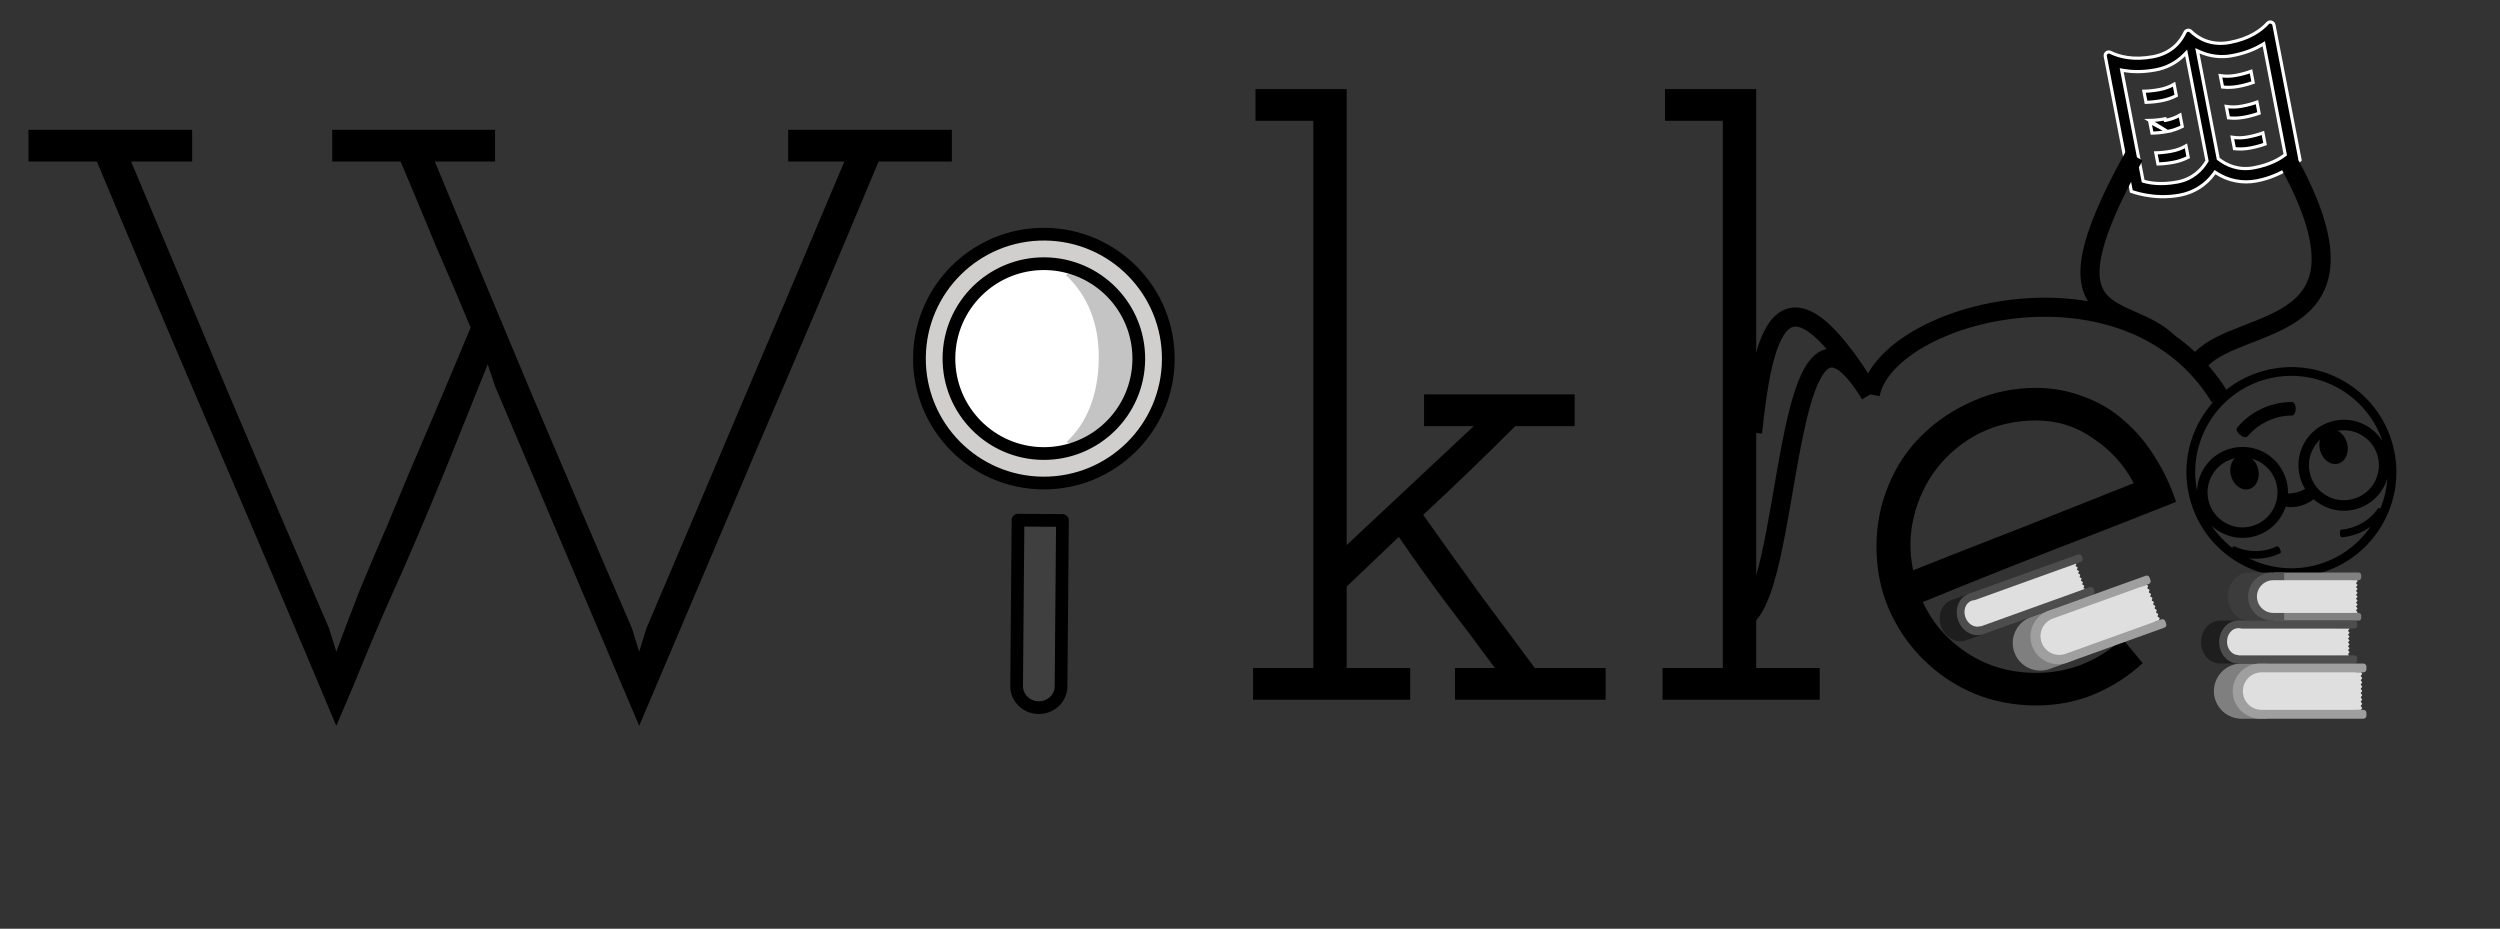 <svg width="393" height="146" viewBox="0 0 393 146" fill="none" xmlns="http://www.w3.org/2000/svg">
<rect x="0" y="0" width="393" height="146" fill="#333333" stroke="none"/>
<path d="M63.104 90.16C65.493 84.699 67.84 79.152 70.144 73.52C72.448 67.803 74.624 62.384 76.672 57.264L77.824 60.72L100.48 114.096C106.795 99.248 113.067 84.485 119.296 69.808C125.611 55.131 131.883 40.325 138.112 25.392H149.632V20.4H123.904V25.392H132.736C127.531 37.765 122.325 50.053 117.12 62.256C112 74.373 106.837 86.533 101.632 98.736L100.48 102.448L99.328 98.736C94.037 86.533 88.832 74.373 83.712 62.256C78.592 50.053 73.472 37.765 68.352 25.392H77.824V20.4H52.224V25.392H62.976C64.853 29.829 66.688 34.224 68.48 38.576C70.357 42.843 72.192 47.152 73.984 51.504C71.851 56.624 69.675 61.787 67.456 66.992C65.237 72.112 63.061 77.275 60.928 82.48C59.477 85.808 58.027 89.221 56.576 92.72C55.211 96.219 53.973 99.461 52.864 102.448L51.712 98.736C46.421 86.533 41.216 74.373 36.096 62.256C30.976 50.053 25.813 37.765 20.608 25.392H30.208V20.4H4.48V25.392H15.232C21.461 40.325 27.733 55.131 34.048 69.808C40.363 84.485 46.635 99.248 52.864 114.096C54.571 110.171 56.235 106.203 57.856 102.192C59.563 98.096 61.312 94.085 63.104 90.16ZM196.98 110H221.684V105.008H211.7V92.208L219.892 84.4C222.281 87.899 224.756 91.355 227.316 94.768C229.876 98.096 232.436 101.509 234.996 105.008H228.724V110H252.404V105.008H241.268C238.281 100.997 235.337 97.029 232.436 93.104C229.535 89.093 226.633 85.04 223.732 80.944C226.463 78.384 228.895 76.08 231.028 74.032C233.247 71.899 235.636 69.552 238.196 66.992H247.54V62H223.86V66.992H231.668L211.7 85.68V14H197.364V18.992H206.452V105.008H196.98V110ZM286.059 110V105.008H276.075V14H261.739V18.992H270.827V105.008H261.355V110H286.059ZM320.068 66.096C323.396 66.096 326.383 67.035 329.028 68.912C331.759 70.704 333.892 73.051 335.428 75.952C329.625 78.256 323.823 80.56 318.02 82.864C312.303 85.083 306.543 87.344 300.74 89.648C300.143 86.747 300.185 83.931 300.868 81.2C301.551 78.384 302.745 75.867 304.452 73.648C306.244 71.344 308.463 69.509 311.108 68.144C313.839 66.779 316.825 66.096 320.068 66.096ZM336.836 104.24L333.636 100.4C331.844 102.107 329.796 103.429 327.492 104.368C325.188 105.307 322.713 105.776 320.068 105.776C316.057 105.776 312.473 104.752 309.316 102.704C306.159 100.656 303.812 97.968 302.276 94.64C308.932 91.909 315.545 89.264 322.116 86.704C328.772 84.144 335.428 81.541 342.084 78.896C341.231 76.336 340.121 73.989 338.756 71.856C337.391 69.637 335.812 67.76 334.02 66.224C332.143 64.517 330.009 63.237 327.62 62.384C325.231 61.445 322.713 60.976 320.068 60.976C316.569 60.976 313.284 61.659 310.212 63.024C307.225 64.304 304.58 66.053 302.276 68.272C299.972 70.491 298.18 73.136 296.9 76.208C295.62 79.28 294.98 82.523 294.98 85.936C294.98 89.435 295.62 92.677 296.9 95.664C298.18 98.651 299.972 101.296 302.276 103.6C304.58 105.904 307.225 107.696 310.212 108.976C313.284 110.256 316.569 110.896 320.068 110.896C323.396 110.896 326.468 110.299 329.284 109.104C332.1 107.909 334.617 106.288 336.836 104.24Z" fill="black"/>
<path d="M163.969 71.295C172.21 71.365 178.947 64.74 179.017 56.499C179.087 48.258 172.463 41.521 164.222 41.452C155.981 41.382 149.244 48.006 149.174 56.247C149.104 64.488 155.728 71.225 163.969 71.295Z" fill="white"/>
<path d="M178.825 57.799C178.856 54.17 176.915 48.594 174.37 46.005C172.627 44.233 169.054 41.956 167.547 43.244C169.951 45.452 173.074 49.796 172.701 57.317C172.383 63.699 169.916 67.392 167.659 69.471C170.171 71.366 178.773 64.015 178.825 57.799Z" fill="#C4C4C4"/>
<path d="M164.043 36.884C161.465 36.856 158.907 37.34 156.516 38.306C154.126 39.272 151.951 40.703 150.116 42.514C148.273 44.317 146.805 46.468 145.798 48.842C144.791 51.216 144.264 53.766 144.249 56.344C144.158 67.166 152.888 76.046 163.711 76.138C174.532 76.23 183.41 67.502 183.505 56.677C183.534 54.099 183.051 51.54 182.084 49.15C181.117 46.76 179.686 44.585 177.873 42.752C176.07 40.908 173.919 39.44 171.545 38.433C169.171 37.426 166.621 36.899 164.043 36.884V36.884ZM178.463 56.495C178.421 61.583 175.722 66.039 171.7 68.559C169.386 70.011 166.704 70.768 163.973 70.741C156.051 70.673 149.66 64.172 149.728 56.251C149.739 54.363 150.124 52.497 150.861 50.759C151.598 49.022 152.673 47.448 154.023 46.128C156.761 43.438 160.38 41.973 164.219 42.006C166.106 42.016 167.973 42.401 169.71 43.139C171.448 43.876 173.022 44.95 174.342 46.3C175.669 47.642 176.716 49.235 177.424 50.985C178.131 52.735 178.484 54.608 178.463 56.495V56.495Z" fill="#D0CFCE"/>
<path d="M160.2 82.25L159.494 105.231C159.494 105.231 159.444 111.913 163.19 111.407C166.936 110.9 167.239 106.091 167.239 106.091L166.882 82.3L160.2 82.25Z" fill="#3F3F3F"/>
<path d="M163.93 75.933C174.733 76.025 183.564 67.341 183.656 56.539C183.747 45.736 175.064 36.905 164.261 36.813C153.458 36.722 144.627 45.405 144.536 56.208C144.444 67.011 153.128 75.842 163.93 75.933Z" stroke="black" stroke-width="2" stroke-miterlimit="10" stroke-linecap="round" stroke-linejoin="round"/>
<path d="M163.969 71.295C172.21 71.365 178.947 64.74 179.017 56.499C179.087 48.258 172.463 41.521 164.222 41.452C155.981 41.382 149.244 48.006 149.174 56.247C149.104 64.488 155.728 71.225 163.969 71.295Z" stroke="black" stroke-width="2" stroke-miterlimit="10" stroke-linecap="round" stroke-linejoin="round"/>
<path d="M160.032 81.766L167.016 81.824L166.796 107.901C166.781 109.764 165.205 111.261 163.275 111.244C161.348 111.228 159.798 109.705 159.812 107.842L160.033 81.766L160.032 81.766Z" stroke="black" stroke-width="2" stroke-miterlimit="10" stroke-linecap="round" stroke-linejoin="round"/>
<path d="M364.479 90.146C373.281 87.788 378.505 78.74 376.146 69.938C373.788 61.136 364.74 55.912 355.938 58.27C347.136 60.629 341.912 69.677 344.271 78.479C346.629 87.281 355.677 92.504 364.479 90.146ZM353.534 87.77C355.21 87.969 356.907 87.694 358.435 86.978C358.789 86.806 358.213 85.744 357.922 85.887C355.814 86.878 353.372 86.879 351.265 85.887C351.158 85.835 351.014 85.946 350.89 86.114C349.63 85.129 348.534 83.951 347.643 82.622C349.387 84.25 351.901 84.975 354.375 84.312C356.783 83.667 358.571 81.865 359.306 79.665C360.9 79.903 362.541 79.402 363.715 78.479C365.452 80.02 367.902 80.688 370.312 80.042C372.787 79.379 374.601 77.494 375.297 75.212C375.187 76.831 374.818 78.421 374.204 79.922C374.032 79.856 373.875 79.84 373.815 79.93C373.158 80.875 372.3 81.663 371.304 82.238C370.307 82.813 369.196 83.162 368.05 83.259C367.725 83.281 367.757 84.488 368.15 84.46C369.77 84.321 371.322 83.748 372.643 82.8C370.674 85.654 367.726 87.853 364.123 88.818C360.442 89.804 356.71 89.335 353.534 87.77ZM347.212 78.83C346.426 75.897 348.168 72.879 351.101 72.094C354.034 71.308 357.051 73.049 357.837 75.983C358.623 78.917 356.881 81.933 353.948 82.719C351.015 83.505 347.998 81.764 347.212 78.83ZM363.149 74.559C362.363 71.625 364.105 68.609 367.038 67.823C369.972 67.037 372.988 68.778 373.774 71.712C374.561 74.647 372.82 77.662 369.885 78.448C366.951 79.234 363.935 77.494 363.149 74.559M356.294 59.599C364.03 57.526 371.998 61.87 374.529 69.353C372.908 66.752 369.725 65.395 366.611 66.229C362.797 67.251 360.533 71.172 361.556 74.986C361.737 75.664 362.014 76.29 362.362 76.86C361.611 77.31 360.543 77.595 359.669 77.581C359.687 76.898 359.607 76.216 359.43 75.555C358.408 71.741 354.488 69.478 350.674 70.5C347.56 71.334 345.482 74.101 345.378 77.164C343.829 69.418 348.557 61.672 356.294 59.599Z" fill="black"/>
<path d="M366.125 67.569C364.951 67.884 364.319 69.328 364.712 70.795C365.105 72.262 366.375 73.197 367.549 72.882C368.722 72.567 369.355 71.123 368.962 69.656C368.569 68.189 367.299 67.255 366.125 67.569Z" fill="black"/>
<path d="M352.125 71.569C350.951 71.884 350.319 73.328 350.712 74.795C351.105 76.262 352.375 77.197 353.549 76.882C354.722 76.567 355.355 75.123 354.962 73.656C354.569 72.189 353.299 71.255 352.125 71.569Z" fill="black"/>
<path d="M353.34 68.561C354.73 66.897 357.232 65.335 360.251 65.324C361.06 65.322 361.127 63.205 360.261 63.196C356.976 63.193 353.798 64.683 351.695 67.207C351.179 67.84 352.829 69.196 353.34 68.561" fill="black"/>
<path d="M294 62C279.6 38.4 277 54 275.5 68M294 62C296.5 49 334.6 38.9 349 62.5M294 62C279.6 38.4 282.167 95.167 273.5 97.5" stroke="black" stroke-width="3"/>
<path d="M340.724 20.671L340.724 20.671C341.534 20.522 342.317 20.256 343.047 19.882L342.7 18.09C341.984 18.501 341.2 18.785 340.382 18.928C340.382 18.928 340.381 18.928 340.381 18.928L340.338 18.682C339.433 18.851 338.633 18.922 337.909 18.936L340.724 20.671ZM340.724 20.671C339.922 20.82 339.11 20.907 338.295 20.93L337.958 19.185L340.724 20.671ZM341.659 25.515L341.658 25.515C340.857 25.665 340.045 25.751 339.229 25.774L338.892 24.03C339.617 24.013 340.416 23.94 341.317 23.773C342.134 23.629 342.919 23.345 343.635 22.935L343.982 24.726C343.251 25.099 342.469 25.365 341.659 25.515ZM339.788 15.828L339.787 15.828C338.986 15.978 338.174 16.064 337.358 16.087L337.021 14.342C337.745 14.326 338.545 14.253 339.446 14.085C340.263 13.942 341.048 13.658 341.764 13.248L342.111 15.039C341.38 15.413 340.598 15.679 339.788 15.828ZM351.843 13.587L351.842 13.587C351.032 13.738 350.204 13.771 349.384 13.685L349.037 11.896C349.855 12.02 350.689 12.003 351.502 11.844C352.304 11.698 353.092 11.487 353.857 11.213L354.195 12.959C353.429 13.229 352.643 13.44 351.843 13.587ZM353.714 23.274L353.713 23.274C352.903 23.425 352.074 23.459 351.253 23.373L350.908 21.583C351.726 21.707 352.561 21.69 353.374 21.531C354.175 21.385 354.963 21.174 355.729 20.9L356.066 22.646C355.3 22.917 354.514 23.127 353.714 23.274ZM352.777 18.432L352.777 18.432C351.967 18.582 351.138 18.615 350.318 18.529L349.974 16.739C350.792 16.863 351.626 16.846 352.439 16.687C353.241 16.541 354.028 16.33 354.794 16.056L355.131 17.802C354.365 18.073 353.578 18.284 352.777 18.432ZM342.659 30.682L342.658 30.682C340.532 31.077 338.594 30.915 337.186 30.652C336.483 30.521 335.913 30.366 335.521 30.244C335.325 30.182 335.173 30.13 335.071 30.092C335.061 30.089 335.052 30.085 335.043 30.082L330.948 8.85C330.86 8.389 331.337 8.023 331.753 8.228C333.102 8.895 335.308 9.503 338.449 8.918C341.474 8.357 342.861 6.446 343.471 5.102C343.64 4.73 344.112 4.638 344.38 4.901L344.381 4.901C345.441 5.937 347.454 7.244 350.504 6.677L350.504 6.677C353.643 6.094 355.47 4.738 356.477 3.634C356.782 3.299 357.373 3.463 357.464 3.93C357.464 3.93 357.464 3.93 357.464 3.93L361.571 25.151C361.565 25.157 361.558 25.163 361.551 25.169C361.47 25.24 361.349 25.344 361.189 25.471C360.869 25.726 360.398 26.075 359.792 26.449C358.58 27.198 356.837 28.044 354.711 28.44L354.71 28.44C352.526 28.858 350.261 28.41 348.403 27.193L348.202 27.061L348.062 27.258C346.788 29.056 344.847 30.286 342.659 30.682ZM345.867 8.175L345.429 7.982L345.52 8.451L348.691 24.871L348.709 24.964L348.785 25.022C349.968 25.93 351.835 26.833 354.308 26.374L354.308 26.374C356.881 25.896 358.425 24.938 359.117 24.409L359.24 24.315L359.211 24.163L355.936 7.225L355.869 6.875L355.562 7.058C354.549 7.665 353.02 8.354 350.905 8.746L350.904 8.746C349.207 9.073 347.448 8.873 345.867 8.175ZM333.888 11.087L333.531 11.026L333.6 11.381L336.873 28.32L336.902 28.47L337.049 28.513C337.889 28.756 339.683 29.093 342.255 28.615C344.73 28.156 346.131 26.644 346.892 25.372L346.941 25.29L346.923 25.196L343.752 8.776L343.662 8.312L343.329 8.647C342.119 9.864 340.557 10.681 338.856 10.986L338.854 10.986C336.739 11.38 335.059 11.288 333.888 11.087Z" fill="black" stroke="white" stroke-width="0.5"/>
<path d="M335.5 24.5C319.9 52.5 334.5 47.167 341 54" stroke="black" stroke-width="3"/>
<path d="M359.5 25C375.1 53 352.5 49.667 346 56.5" stroke="black" stroke-width="3"/>
<path d="M352.078 104.307V104.317C349.815 104.463 348.025 106.344 348.025 108.643C348.025 110.943 349.815 112.824 352.078 112.97V112.98H356.278V104.307H352.078V104.307Z" fill="#7F7F7F"/>
<path d="M348.804 97.561V97.569C347.239 97.683 346 99.146 346 100.934C346 102.723 347.239 104.185 348.804 104.299V104.307H351.71V97.561H348.804Z" fill="#1E1E1E"/>
<path d="M353.352 90V90.009C351.597 90.136 350.208 91.776 350.208 93.781C350.208 95.785 351.597 97.425 353.352 97.552V97.561H357.185V90H353.352V90Z" fill="#3C3C3C"/>
<path d="M369.504 95.941V91.621C369.504 91.512 369.547 91.408 369.624 91.331C369.701 91.254 369.805 91.211 369.914 91.211H370.775C370.884 91.211 370.988 91.167 371.065 91.091C371.142 91.013 371.185 90.909 371.185 90.8V90.41C371.185 90.301 371.142 90.197 371.065 90.12C370.988 90.043 370.884 90 370.775 90H357.593C357.484 90 357.379 90.043 357.303 90.12C357.226 90.197 357.182 90.301 357.182 90.41V97.151C357.182 97.26 357.226 97.364 357.303 97.441C357.379 97.518 357.484 97.561 357.593 97.561H370.775C370.884 97.561 370.988 97.518 371.065 97.441C371.142 97.364 371.185 97.26 371.185 97.151V96.761C371.185 96.652 371.142 96.548 371.065 96.471C370.988 96.394 370.884 96.351 370.775 96.351H369.914C369.86 96.351 369.807 96.34 369.757 96.32C369.707 96.299 369.662 96.269 369.624 96.231C369.586 96.192 369.556 96.147 369.535 96.097C369.514 96.048 369.504 95.994 369.504 95.941V95.941Z" fill="#808080"/>
<path d="M367.397 98.816H370.001C370.309 98.816 370.558 98.624 370.558 98.386V97.991C370.558 97.754 370.309 97.561 370.001 97.561H351.596V97.572C350.064 97.7 348.855 99.156 348.855 100.934C348.855 102.712 350.064 104.168 351.596 104.296V104.307H370.001C370.309 104.307 370.558 104.114 370.558 103.877V103.446C370.558 103.208 370.309 103.016 370.001 103.016H367.397C367.089 103.016 366.84 102.823 366.84 102.586V99.246C366.84 99.008 367.089 98.816 367.397 98.816Z" fill="#4D4D4D"/>
<path d="M369.28 103.016L369.171 102.915C369.158 102.903 369.149 102.888 369.142 102.872C369.135 102.856 369.132 102.839 369.132 102.822C369.132 102.804 369.135 102.787 369.142 102.771C369.149 102.755 369.158 102.74 369.171 102.728L369.289 102.61C369.301 102.597 369.311 102.583 369.318 102.567C369.324 102.551 369.328 102.533 369.328 102.516C369.328 102.499 369.324 102.481 369.318 102.465C369.311 102.449 369.301 102.435 369.289 102.422L369.171 102.304C369.158 102.292 369.149 102.277 369.142 102.261C369.135 102.245 369.132 102.228 369.132 102.21C369.132 102.193 369.135 102.176 369.142 102.16C369.149 102.144 369.158 102.129 369.171 102.117L369.289 101.999C369.301 101.986 369.311 101.972 369.318 101.956C369.324 101.939 369.328 101.922 369.328 101.905C369.328 101.887 369.324 101.87 369.318 101.854C369.311 101.838 369.301 101.823 369.289 101.811L369.171 101.693C369.158 101.681 369.149 101.666 369.142 101.65C369.135 101.634 369.132 101.617 369.132 101.599C369.132 101.582 369.135 101.565 369.142 101.549C369.149 101.533 369.158 101.518 369.171 101.506L369.289 101.387C369.301 101.375 369.311 101.36 369.318 101.344C369.324 101.328 369.328 101.311 369.328 101.294C369.328 101.276 369.324 101.259 369.318 101.243C369.311 101.227 369.301 101.212 369.289 101.2L369.171 101.082C369.158 101.069 369.149 101.055 369.142 101.039C369.135 101.023 369.132 101.006 369.132 100.988C369.132 100.971 369.135 100.954 369.142 100.937C369.149 100.921 369.158 100.907 369.171 100.894L369.289 100.776C369.301 100.764 369.311 100.749 369.318 100.733C369.324 100.717 369.328 100.7 369.328 100.683C369.328 100.665 369.324 100.648 369.318 100.632C369.311 100.616 369.301 100.601 369.289 100.589L369.171 100.471C369.158 100.458 369.149 100.444 369.142 100.428C369.135 100.412 369.132 100.394 369.132 100.377C369.132 100.36 369.135 100.342 369.142 100.326C369.149 100.31 369.158 100.296 369.171 100.283L369.289 100.165C369.301 100.153 369.311 100.138 369.318 100.122C369.324 100.106 369.328 100.089 369.328 100.071C369.328 100.054 369.324 100.037 369.318 100.021C369.311 100.005 369.301 99.99 369.289 99.978L369.171 99.859C369.158 99.847 369.149 99.833 369.142 99.817C369.135 99.8 369.132 99.783 369.132 99.766C369.132 99.748 369.135 99.731 369.142 99.715C369.149 99.699 369.158 99.684 369.171 99.672L369.289 99.554C369.301 99.542 369.311 99.527 369.318 99.511C369.324 99.495 369.328 99.478 369.328 99.46C369.328 99.443 369.324 99.426 369.318 99.41C369.311 99.394 369.301 99.379 369.289 99.367L369.171 99.248C369.158 99.236 369.149 99.222 369.142 99.205C369.135 99.189 369.132 99.172 369.132 99.155C369.132 99.137 369.135 99.12 369.142 99.104C369.149 99.088 369.158 99.073 369.171 99.061L369.289 98.943C369.341 98.891 369.341 98.865 369.289 98.814L369.077 98.816H352.353C352.199 98.765 352.038 98.739 351.876 98.739C350.888 98.739 350.087 99.688 350.087 100.86C350.087 102.031 350.888 102.981 351.876 102.981V103.024H369.077" fill="#DFDFDF"/>
<path d="M357.182 90C355.094 90 353.402 91.693 353.402 93.781C353.402 95.869 355.094 97.561 357.182 97.561H359.073V90H357.182V90Z" fill="#545454"/>
<path d="M370.55 92.067C370.562 92.054 370.572 92.04 370.579 92.023C370.585 92.007 370.589 91.99 370.589 91.973C370.589 91.955 370.585 91.938 370.579 91.922C370.572 91.906 370.562 91.891 370.55 91.879L370.432 91.761C370.419 91.749 370.41 91.734 370.403 91.718C370.396 91.702 370.393 91.685 370.393 91.667C370.393 91.65 370.396 91.633 370.403 91.617C370.41 91.6 370.419 91.586 370.432 91.573L370.55 91.455C370.602 91.404 370.61 91.262 370.558 91.211H357.36C355.941 91.211 354.79 92.361 354.79 93.781C354.79 95.2 355.941 96.351 357.36 96.351H370.551C370.602 96.299 370.602 96.209 370.55 96.157L370.432 96.039C370.419 96.026 370.41 96.012 370.403 95.996C370.396 95.98 370.393 95.963 370.393 95.945C370.393 95.928 370.396 95.91 370.403 95.894C370.41 95.878 370.419 95.864 370.432 95.852L370.55 95.733C370.562 95.721 370.572 95.706 370.579 95.69C370.585 95.674 370.589 95.657 370.589 95.64C370.589 95.622 370.585 95.605 370.579 95.589C370.572 95.573 370.562 95.558 370.55 95.546L370.432 95.428C370.419 95.415 370.41 95.401 370.403 95.385C370.396 95.369 370.393 95.351 370.393 95.334C370.393 95.317 370.396 95.299 370.403 95.283C370.41 95.267 370.419 95.253 370.432 95.24L370.55 95.122C370.562 95.11 370.572 95.095 370.579 95.079C370.585 95.063 370.589 95.046 370.589 95.028C370.589 95.011 370.585 94.994 370.579 94.978C370.572 94.962 370.562 94.947 370.55 94.935L370.432 94.817C370.419 94.804 370.41 94.79 370.403 94.773C370.396 94.757 370.393 94.74 370.393 94.723C370.393 94.705 370.396 94.688 370.403 94.672C370.41 94.656 370.419 94.641 370.432 94.629L370.55 94.511C370.562 94.499 370.572 94.484 370.579 94.468C370.585 94.452 370.589 94.435 370.589 94.417C370.589 94.4 370.585 94.383 370.579 94.367C370.572 94.35 370.562 94.336 370.55 94.324L370.432 94.205C370.419 94.193 370.41 94.178 370.403 94.162C370.396 94.146 370.393 94.129 370.393 94.112C370.393 94.094 370.396 94.077 370.403 94.061C370.41 94.045 370.419 94.03 370.432 94.018L370.55 93.9C370.562 93.888 370.572 93.873 370.579 93.857C370.585 93.841 370.589 93.823 370.589 93.806C370.589 93.789 370.585 93.772 370.579 93.755C370.572 93.739 370.562 93.725 370.55 93.713L370.432 93.594C370.419 93.582 370.41 93.567 370.403 93.551C370.396 93.535 370.393 93.518 370.393 93.501C370.393 93.483 370.396 93.466 370.403 93.45C370.41 93.434 370.419 93.419 370.432 93.407L370.55 93.289C370.562 93.276 370.572 93.262 370.579 93.246C370.585 93.23 370.589 93.212 370.589 93.195C370.589 93.178 370.585 93.16 370.579 93.144C370.572 93.128 370.562 93.114 370.55 93.101L370.432 92.983C370.419 92.971 370.41 92.956 370.403 92.94C370.396 92.924 370.393 92.907 370.393 92.889C370.393 92.872 370.396 92.855 370.403 92.839C370.41 92.823 370.419 92.808 370.432 92.796L370.55 92.677C370.562 92.665 370.572 92.651 370.579 92.635C370.585 92.618 370.589 92.601 370.589 92.584C370.589 92.566 370.585 92.549 370.579 92.533C370.572 92.517 370.562 92.502 370.55 92.49L370.432 92.372C370.419 92.36 370.41 92.345 370.403 92.329C370.396 92.313 370.393 92.296 370.393 92.278C370.393 92.261 370.396 92.244 370.403 92.228C370.41 92.212 370.419 92.197 370.432 92.185L370.55 92.067V92.067Z" fill="#DFDFDF"/>
<path d="M370.541 105.695H371.529C371.654 105.695 371.774 105.646 371.862 105.558C371.95 105.469 372 105.35 372 105.225V104.777C372 104.653 371.95 104.533 371.862 104.445C371.774 104.356 371.654 104.307 371.529 104.307H355.796C355.756 104.307 355.716 104.312 355.678 104.322C355.56 104.312 355.443 104.307 355.325 104.307C352.93 104.307 350.988 106.248 350.988 108.643C350.988 111.038 352.93 112.98 355.325 112.98C355.443 112.98 355.56 112.974 355.678 112.965C355.716 112.975 355.756 112.98 355.796 112.98H371.529C371.654 112.98 371.774 112.93 371.862 112.842C371.95 112.754 372 112.634 372 112.509V112.062C372 111.937 371.95 111.817 371.862 111.729C371.774 111.641 371.654 111.591 371.529 111.591H370.541C370.417 111.591 370.297 111.542 370.209 111.454C370.12 111.365 370.071 111.246 370.071 111.121V106.166C370.071 105.906 370.282 105.695 370.541 105.695V105.695Z" fill="#9F9F9F"/>
<path d="M371.289 106.703C371.316 106.676 371.331 106.639 371.331 106.6C371.331 106.562 371.316 106.525 371.289 106.497L371.159 106.367C371.131 106.34 371.116 106.303 371.116 106.264C371.116 106.226 371.131 106.188 371.159 106.161L371.289 106.031C371.316 106.004 371.331 105.967 371.331 105.928C371.331 105.889 371.316 105.852 371.289 105.825L371.162 105.695H355.529C353.901 105.695 352.581 107.015 352.581 108.643C352.581 110.272 353.901 111.591 355.529 111.591H371.107L371.289 111.41C371.316 111.382 371.331 111.345 371.331 111.307C371.331 111.268 371.316 111.231 371.289 111.204L371.159 111.074C371.131 111.046 371.116 111.009 371.116 110.971C371.116 110.932 371.131 110.895 371.159 110.868L371.289 110.738C371.316 110.71 371.331 110.673 371.331 110.634C371.331 110.596 371.316 110.559 371.289 110.531L371.159 110.401C371.131 110.374 371.116 110.337 371.116 110.298C371.116 110.26 371.131 110.223 371.159 110.195L371.289 110.065C371.316 110.038 371.331 110.001 371.331 109.962C371.331 109.924 371.316 109.886 371.289 109.859L371.159 109.729C371.131 109.702 371.116 109.665 371.116 109.626C371.116 109.587 371.131 109.55 371.159 109.523L371.289 109.393C371.316 109.366 371.331 109.328 371.331 109.29C371.331 109.251 371.316 109.214 371.289 109.187L371.159 109.057C371.131 109.029 371.116 108.992 371.116 108.954C371.116 108.915 371.131 108.878 371.159 108.851L371.289 108.721C371.316 108.693 371.331 108.656 371.331 108.618C371.331 108.579 371.316 108.542 371.289 108.514L371.159 108.384C371.131 108.357 371.116 108.32 371.116 108.281C371.116 108.243 371.131 108.206 371.159 108.178L371.289 108.048C371.316 108.021 371.331 107.984 371.331 107.945C371.331 107.907 371.316 107.87 371.289 107.842L371.159 107.712C371.131 107.685 371.116 107.648 371.116 107.609C371.116 107.57 371.131 107.533 371.159 107.506L371.289 107.376C371.316 107.349 371.331 107.312 371.331 107.273C371.331 107.234 371.316 107.197 371.289 107.17L371.159 107.04C371.131 107.013 371.116 106.975 371.116 106.937C371.116 106.898 371.131 106.861 371.159 106.834L371.289 106.703V106.703Z" fill="#DFDFDF"/>
<path d="M319.003 97.094L319.006 97.103C316.927 98.007 315.879 100.383 316.658 102.547C317.437 104.711 319.758 105.874 321.937 105.245L321.94 105.255L325.892 103.832L322.955 95.671L319.003 97.094V97.094Z" fill="#7F7F7F"/>
<path d="M306.638 94.368L306.641 94.375C305.207 95.012 304.537 96.808 305.142 98.49C305.748 100.173 307.409 101.13 308.92 100.707L308.923 100.714L311.657 99.73L309.372 93.383L306.638 94.368Z" fill="#1E1E1E"/>
<path d="M324.558 89.251L327.007 88.369C327.297 88.265 327.467 87.999 327.386 87.776L327.253 87.404C327.172 87.181 326.872 87.085 326.582 87.189L309.265 93.422L309.269 93.431C307.87 94.071 307.226 95.85 307.828 97.524C308.431 99.197 310.061 100.157 311.546 99.759L311.55 99.769L328.867 93.536C329.157 93.431 329.326 93.166 329.246 92.942L329.1 92.537C329.02 92.313 328.719 92.217 328.43 92.321L325.98 93.203C325.69 93.307 325.39 93.21 325.31 92.987L324.179 89.844C324.098 89.621 324.268 89.355 324.558 89.251Z" fill="#4D4D4D"/>
<path d="M327.751 92.565L327.615 92.507C327.599 92.5 327.585 92.49 327.573 92.477C327.561 92.464 327.552 92.449 327.546 92.433C327.541 92.416 327.538 92.399 327.539 92.381C327.54 92.364 327.544 92.347 327.551 92.331L327.622 92.18C327.63 92.164 327.634 92.147 327.635 92.13C327.636 92.112 327.633 92.095 327.627 92.079C327.621 92.062 327.612 92.047 327.601 92.034C327.589 92.022 327.575 92.011 327.559 92.004L327.408 91.933C327.392 91.925 327.378 91.915 327.366 91.902C327.354 91.889 327.345 91.874 327.339 91.858C327.334 91.841 327.331 91.824 327.332 91.806C327.333 91.789 327.337 91.772 327.344 91.756L327.415 91.605C327.423 91.589 327.427 91.572 327.428 91.555C327.429 91.537 327.426 91.52 327.42 91.504C327.414 91.487 327.405 91.472 327.394 91.459C327.382 91.447 327.368 91.436 327.352 91.429L327.201 91.358C327.185 91.35 327.171 91.34 327.159 91.327C327.147 91.314 327.138 91.299 327.132 91.282C327.127 91.266 327.124 91.249 327.125 91.231C327.126 91.214 327.13 91.197 327.137 91.181L327.208 91.03C327.216 91.014 327.22 90.997 327.221 90.98C327.222 90.962 327.219 90.945 327.213 90.929C327.207 90.912 327.198 90.897 327.187 90.884C327.175 90.871 327.161 90.861 327.145 90.854L326.994 90.782C326.978 90.775 326.964 90.765 326.952 90.752C326.94 90.739 326.931 90.724 326.925 90.707C326.92 90.691 326.917 90.674 326.918 90.656C326.919 90.639 326.923 90.622 326.93 90.606L327.001 90.455C327.009 90.439 327.013 90.422 327.014 90.405C327.015 90.387 327.012 90.37 327.006 90.354C327 90.337 326.991 90.322 326.98 90.309C326.968 90.296 326.954 90.286 326.938 90.279L326.787 90.207C326.771 90.2 326.757 90.19 326.745 90.177C326.733 90.164 326.724 90.149 326.719 90.132C326.713 90.116 326.71 90.099 326.711 90.081C326.712 90.064 326.716 90.047 326.723 90.031L326.795 89.88C326.802 89.864 326.806 89.847 326.807 89.83C326.808 89.812 326.805 89.795 326.799 89.779C326.793 89.762 326.784 89.747 326.773 89.734C326.761 89.721 326.747 89.711 326.731 89.704L326.58 89.632C326.564 89.625 326.55 89.615 326.538 89.602C326.527 89.589 326.517 89.574 326.512 89.557C326.506 89.541 326.503 89.524 326.504 89.506C326.505 89.489 326.509 89.472 326.516 89.456L326.588 89.305C326.595 89.289 326.599 89.272 326.6 89.255C326.601 89.237 326.598 89.22 326.592 89.204C326.586 89.187 326.577 89.172 326.566 89.159C326.554 89.146 326.54 89.136 326.524 89.129L326.373 89.057C326.357 89.05 326.343 89.04 326.331 89.027C326.32 89.014 326.31 88.999 326.305 88.982C326.299 88.966 326.296 88.949 326.297 88.931C326.298 88.914 326.302 88.897 326.309 88.881L326.381 88.73C326.412 88.664 326.403 88.639 326.337 88.608L326.138 88.682L310.402 94.346C310.24 94.35 310.08 94.38 309.927 94.435C308.998 94.77 308.566 95.934 308.962 97.037C309.359 98.139 310.434 98.761 311.364 98.426L311.379 98.467L327.563 92.641" fill="#DFDFDF"/>
<path d="M336.846 92.147L337.775 91.813C337.893 91.771 337.989 91.683 338.042 91.57C338.095 91.458 338.101 91.328 338.059 91.211L337.907 90.79C337.865 90.672 337.778 90.576 337.665 90.523C337.552 90.47 337.423 90.464 337.305 90.506L322.501 95.835C322.464 95.849 322.428 95.867 322.395 95.889C322.282 95.92 322.169 95.955 322.058 95.994C319.805 96.805 318.635 99.29 319.446 101.543C320.258 103.797 322.742 104.966 324.995 104.155C325.106 104.115 325.215 104.07 325.322 104.021C325.362 104.017 325.401 104.009 325.438 103.996L340.242 98.667C340.36 98.625 340.456 98.538 340.509 98.425C340.562 98.312 340.568 98.182 340.526 98.065L340.374 97.644C340.332 97.526 340.245 97.431 340.132 97.377C340.019 97.324 339.89 97.318 339.772 97.361L338.843 97.695C338.725 97.737 338.596 97.731 338.483 97.678C338.37 97.625 338.283 97.529 338.24 97.412L336.562 92.75C336.474 92.505 336.601 92.236 336.846 92.147V92.147Z" fill="#9F9F9F"/>
<path d="M337.89 92.843C337.907 92.808 337.909 92.768 337.896 92.731C337.882 92.695 337.855 92.665 337.82 92.649L337.654 92.57C337.619 92.554 337.592 92.524 337.579 92.488C337.566 92.452 337.568 92.412 337.584 92.377L337.663 92.21C337.679 92.175 337.681 92.135 337.668 92.099C337.655 92.062 337.628 92.033 337.593 92.016L337.43 91.937L322.72 97.232C321.188 97.783 320.394 99.472 320.945 101.004C321.496 102.536 323.185 103.331 324.717 102.779L339.375 97.503L339.484 97.271C339.501 97.236 339.503 97.196 339.489 97.16C339.476 97.123 339.449 97.094 339.414 97.077L339.248 96.999C339.213 96.982 339.186 96.953 339.173 96.916C339.16 96.88 339.162 96.84 339.178 96.805L339.257 96.639C339.273 96.604 339.275 96.564 339.262 96.527C339.249 96.491 339.222 96.461 339.187 96.445L339.02 96.366C338.985 96.35 338.958 96.32 338.945 96.284C338.932 96.247 338.934 96.207 338.951 96.172L339.029 96.006C339.045 95.971 339.047 95.931 339.034 95.895C339.021 95.858 338.994 95.829 338.959 95.812L338.793 95.734C338.758 95.717 338.731 95.688 338.718 95.651C338.705 95.615 338.706 95.575 338.723 95.54L338.801 95.373C338.818 95.338 338.819 95.298 338.806 95.262C338.793 95.226 338.766 95.196 338.731 95.18L338.565 95.101C338.53 95.085 338.503 95.055 338.49 95.019C338.477 94.982 338.479 94.942 338.495 94.907L338.573 94.741C338.59 94.706 338.592 94.666 338.579 94.629C338.566 94.593 338.539 94.563 338.504 94.547L338.337 94.469C338.302 94.452 338.275 94.422 338.262 94.386C338.249 94.35 338.251 94.31 338.267 94.275L338.346 94.108C338.362 94.073 338.364 94.033 338.351 93.997C338.338 93.96 338.311 93.931 338.276 93.914L338.11 93.836C338.075 93.82 338.048 93.79 338.035 93.754C338.021 93.717 338.023 93.677 338.04 93.642L338.118 93.476C338.135 93.441 338.136 93.401 338.123 93.364C338.11 93.328 338.083 93.298 338.048 93.282L337.882 93.204C337.847 93.187 337.82 93.157 337.807 93.121C337.794 93.085 337.796 93.044 337.812 93.01L337.89 92.843V92.843Z" fill="#DFDFDF"/>
</svg>
